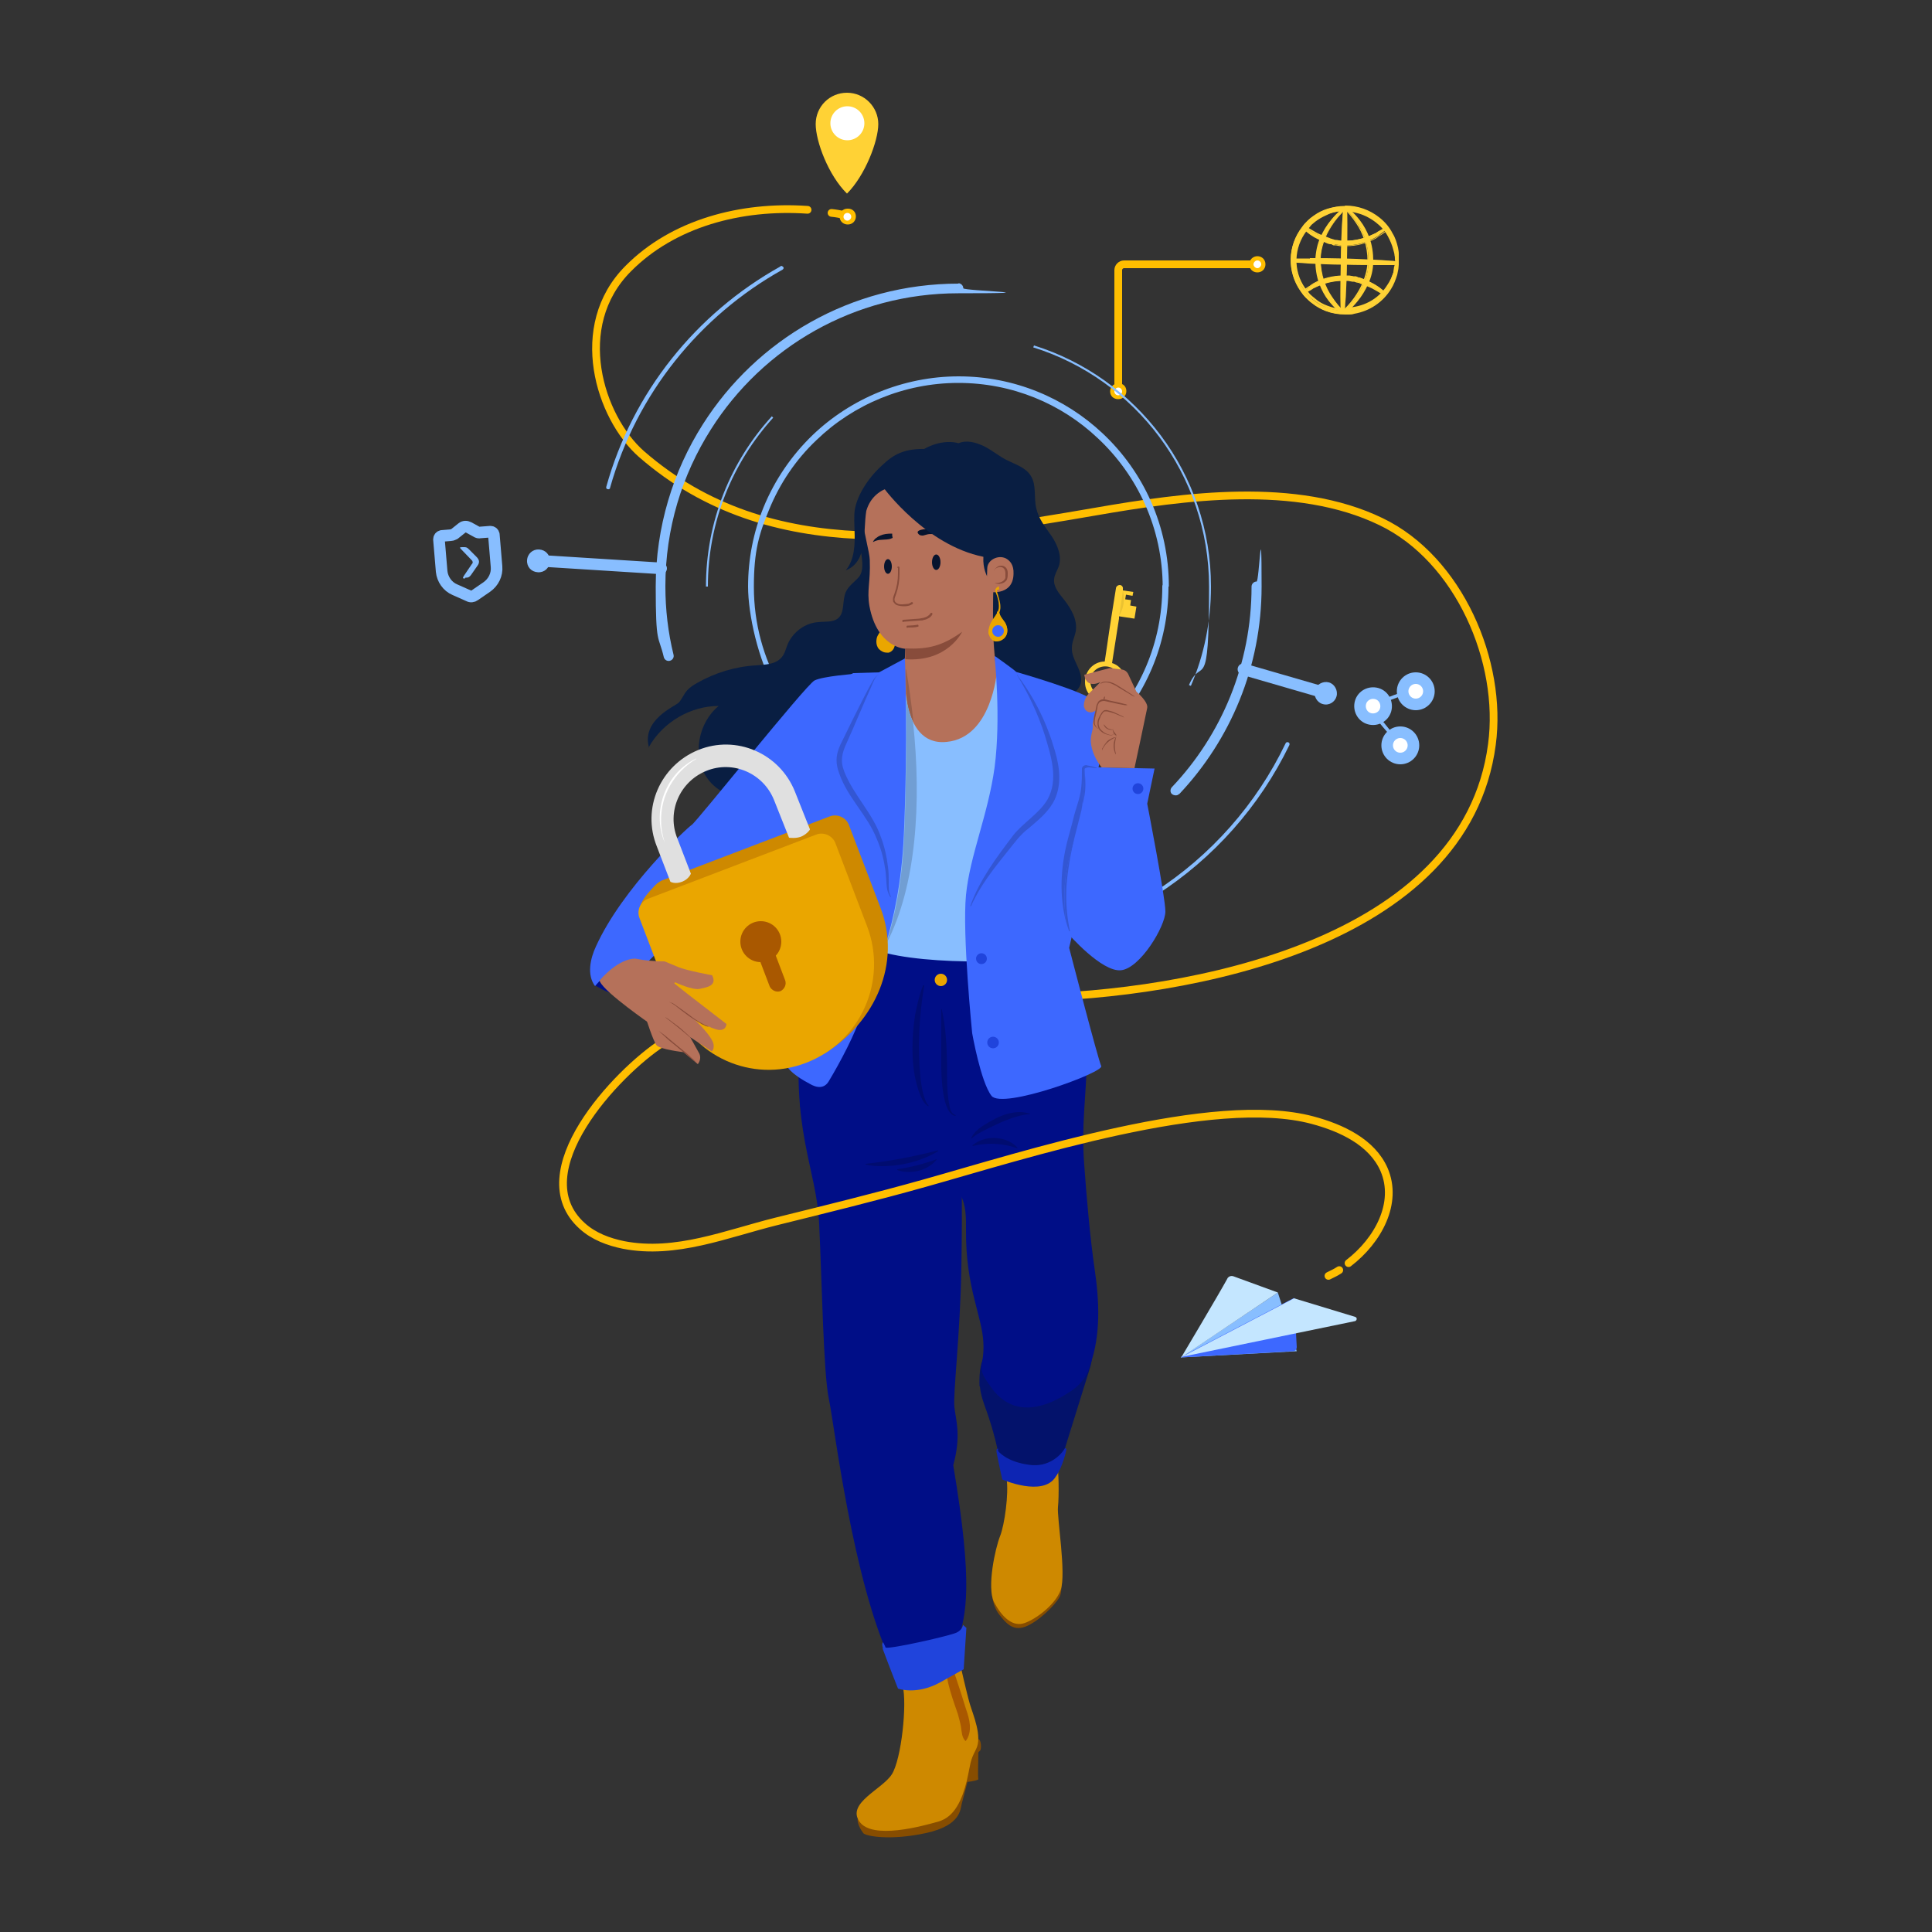 <?xml version="1.0" encoding="UTF-8"?><svg id="Calque_1" data-name="Calque 1" xmlns="http://www.w3.org/2000/svg" version="1.1" viewBox="0 0 500 500"><rect x="0" y="0" width="500" height="500" fill="#333333" stroke="none"/><defs><style>.cls-1 {
        fill: #000c70;
      }

      .cls-1, .cls-2, .cls-3, .cls-4, .cls-5, .cls-6, .cls-7, .cls-8, .cls-9, .cls-10, .cls-11, .cls-12, .cls-13, .cls-14, .cls-15, .cls-16, .cls-17, .cls-18, .cls-19, .cls-20, .cls-21, .cls-22, .cls-23, .cls-24, .cls-25, .cls-26 {
        stroke-width: 0px;
      }

      .cls-27, .cls-28, .cls-29, .cls-30 {
        fill: none;
      }

      .cls-27, .cls-29, .cls-30 {
        stroke: #ffbe00;
        stroke-width: 2px;
      }

      .cls-27, .cls-31 {
        stroke-miterlimit: 10;
      }

      .cls-2 {
        fill: #000e87;
      }

      .cls-3 {
        fill: #eaa600;
      }

      .cls-4 {
        fill: #263238;
      }

      .cls-5 {
        fill: #2044dc;
      }

      .cls-6 {
        fill: #e0e0e0;
      }

      .cls-7 {
        fill: #3356d3;
      }

      .cls-8 {
        fill: #03126b;
      }

      .cls-9 {
        fill: #3d68ff;
      }

      .cls-28, .cls-29, .cls-30 {
        stroke-linecap: round;
        stroke-linejoin: round;
      }

      .cls-28, .cls-31 {
        stroke: #88beff;
        stroke-width: 3px;
      }

      .cls-10 {
        fill: #b5715a;
      }

      .cls-11 {
        fill: #ffbe00;
      }

      .cls-12 {
        fill-rule: evenodd;
      }

      .cls-12, .cls-15 {
        fill: #88beff;
      }

      .cls-13 {
        fill: #ce8900;
      }

      .cls-14 {
        fill: #0d25b3;
      }

      .cls-16 {
        fill: #ebc231;
      }

      .cls-17 {
        fill: #719ed3;
      }

      .cls-18 {
        fill: #874d00;
      }

      .cls-19 {
        fill: #091e42;
      }

      .cls-20 {
        fill: #c4e6ff;
      }

      .cls-31, .cls-23 {
        fill: #fff;
      }

      .cls-21 {
        fill: #ffd235;
      }

      .cls-22 {
        fill: #07142e;
      }

      .cls-30 {
        stroke-dasharray: 0 0 0 0 0 0 0 0 0 0 0 0;
      }

      .cls-24 {
        fill: #884c3b;
      }

      .cls-25 {
        fill: #a95800;
      }

      .cls-26 {
        fill: #965e4b;
      }</style></defs><g id="open_data_protection" data-name="open data protection"><g id="illus_data_protection_V2" data-name="illus data protection V2"><g><g><path class="cls-18" d="M253.2,452.6c0,3.7-.2,7.3,0,7.8s-6.1,1.5-6.9.4,2.2-7.1,2.2-7.1l4.6-1h0Z"/><path class="cls-18" d="M222,470.7c-.3,1,.8,2.9,1.4,3.7s7,2,16.2,0c9.2-2,8.9-6.2,9.3-7.6s2.3-9,2.8-10.5,1.4-2.8,1.9-3.2.3-3-.4-3-31.1,20.6-31.1,20.6h0Z"/><path class="cls-13" d="M233.6,436.3c1.2,4.5-.3,19-2.8,22.9s-11.7,7.4-8.4,12.2c3.3,4.8,16.3,1.2,20.5,0,4.2-1.2,6.1-5.7,7.3-10.5,1.1-4.8.7-4.9,2.4-8.2s-.8-9-1.6-11.7-2.6-10.7-2.6-10.7l-14.8,5.9h0Z"/><path class="cls-25" d="M247.9,443.6c.3,1.1.6,2.2.8,3.3.2,1.3.2,2.8,1.2,3.7.9-1.1,1.2-2.7,1.1-4.1s-.5-2.8-1-4.2c-.9-2.9-1.8-5.8-2.8-8.7-.1-.4-.3-.8-.6-1.1s-.8-.5-1.1-.3c-1.6.8,1.9,9.8,2.4,11.4h0Z"/></g><path class="cls-18" d="M256.7,409.3c-.3,2.4.1,6.2,1.8,8.4,1.7,2.2,3.5,4.5,6.8,3.3s7.8-5.6,8.9-7.7,0-7.1,0-7.1l-7.5-1.8-9.9,4.9h0Z"/><path class="cls-13" d="M260.5,382.7c.6,3.8-.5,11.9-1.7,14.9s-3.5,13.3-1.5,17.1c2,3.8,4.6,6.1,7.3,5.5s8.4-4.6,9.9-8.7c1.5-4.2-1-18.8-.7-21.5.3-2.7.2-10.1-.2-10.5s-13.1,3.3-13.1,3.3h0Z"/><path class="cls-8" d="M253.6,358.8c.2,2.3,1,4.4,1.8,6.6,1.6,4.6,2.9,9.5,3.6,14.3,3,1.8,6.6,2.8,10.1,2.9,1.4,0,2.9-.2,3.9-1.1.8-.7,1.1-1.8,1.4-2.8,2.5-8,5-16,7.5-24.1.7-2.1,1.2-4.6-.2-6.3-.7-.8-1.7-1.2-2.8-1.6-5.8-1.8-11.9-.5-17.5,1.5-1.7.6-5.1,1.1-6.4,2.6-1.5,1.6-1.6,5.9-1.5,8h0Z"/><path class="cls-2" d="M281.3,273.8c-.2,10.3-1.5,17.3-.7,27.7.6,8.3,1.5,18.8,2.7,27,1.2,8.2,1.6,16.8-1.1,24.6-.4,1.3-.9,2.6-1.7,3.7-1.2,1.8-3,3.1-4.9,4.2-4.2,2.6-9.5,4.4-14,2.4-2.1-.9-3.9-2.6-5.2-4.5-4.1-5.6-1.6-4.5-1.9-11.4-.3-6.9-4.6-14.2-4.5-29,0-3.3.1-6.5-1.5-9.4-.5-.8-1-1.6-1.3-2.4-.4-1.2-.4-2.5-.4-3.8.2-6.4.4-12.7.5-19,.1-3.6.2-7.3.6-10.9.4-3.7,1.1-7.5,1-11.2-.2-5.7-2.3-11.4-1.1-16.9-.1.4,14.4.4,15.7.3,3.4-.3,9.2-2.7,11.5.3,5.2,7,6.3,20.2,6.2,28.4h0Z"/><path class="cls-14" d="M257.9,375.8c.7,3.7,1.5,7.1,1.5,7.1,0,0,10.5,4.6,13.8-.7,1.9-2.6,2.8-7.1,2.8-7.1,0,0-.1-.4-.4-.3-1.1,1.9-4.3,5-9.2,4.3-6.1-.8-8.1-3.6-8.1-3.6v-.6c-.1,0-.5,0-.4.7h0Z"/><path class="cls-2" d="M207.4,264.3c-3,28,4,38.2,4.6,52.5.7,14.3,1.1,38.7,2.5,45.2s6.1,47,16.2,68.3c8.2,0,13.9-.3,17.4-6,1.7-6.7,4-13-1.4-45.1,2.1-7.7.7-11.5.3-15s1.5-18.5,1.8-36.2c.3-17.7,0-26.9,0-26.9,0,0,3.4-49.2,1.2-52.7s-1.2-3.9-1.2-3.9c0,0-30.9.4-33.3-.5s-8.2,20.4-8.2,20.4h0Z"/><path class="cls-5" d="M228.4,426.6c1.5,4.1,4,10.4,4,10.4,0,0,4.7,1.8,10.9-1.6l6.1-3.4.7-10.7-.9-.8s0,1.2-1.6,2-17,4.3-18.4,3.9c-.3-.8-.7-1.4-.7-1.4,0,0-.4.4,0,1.5h0Z"/></g><g id="ligne"><g><path class="cls-29" d="M218.3,55.6c-1-.2-2-.4-3.1-.5"/><path class="cls-30" d="M209,54.3c-17.3-1.2-34.8,3.5-46.4,15.2-14.9,14.9-7.4,38.5,3.4,48,33.5,29.2,77.4,21.8,117.5,14.9,23-4,52-8,73.9,2.6,20.2,9.7,31.6,36.3,28.7,57.7-6.8,51.6-78.5,64.8-120.5,65.5-16.1.3-32.1-1.4-48.2-.7-16.1.6-32.5,3.7-46,12.4-11.7,7.6-36.2,33.5-20.7,47.4,3,2.7,6.8,4.1,10.7,4.9,13.5,2.6,26.6-2.9,39.5-6.1,12.9-3.2,25.6-6.3,38.4-9.9,25.7-7.2,74.7-23.2,100.4-16.3,7.5,2,15.4,5.7,18.5,12.8,3.7,8.6-1.5,18.3-9.2,24.2"/><path class="cls-29" d="M346.6,328.7c-.9.6-1.8,1-2.8,1.5"/></g><g><path class="cls-23" d="M219.3,57.6c-.8,0-1.5-.7-1.6-1.5,0-.4.2-.8.5-1.1.3-.3.7-.5,1.1-.5.8,0,1.6.7,1.6,1.5s-.2.8-.5,1.1c-.3.3-.7.5-1.1.5h0Z"/><path class="cls-11" d="M219.3,55.1c.6,0,1,.5,1,1s-.5,1-1,1h0c-.6,0-1-.5-1-1,0-.6.5-1,1-1h0M219.3,54h0c-1.1,0-2.1.9-2,2.1,0,1.1.9,2,2.1,2s2.1-.9,2.1-2.1-.9-2-2-2h-.1Z"/></g></g><g id="ligne-2"><path class="cls-27" d="M289.4,100.3v-30.4c0-.8.7-1.5,1.5-1.5h33.2"/><g><path class="cls-23" d="M325.4,69.9c-.8,0-1.6-.7-1.6-1.6s.7-1.6,1.6-1.6,1.6.7,1.6,1.6-.7,1.6-1.6,1.6Z"/><path class="cls-11" d="M325.4,67.4c.6,0,1,.5,1,1s-.5,1-1,1-1-.5-1-1,.5-1,1-1M325.4,66.3c-1.1,0-2.1.9-2.1,2.1s.9,2.1,2.1,2.1,2.1-.9,2.1-2.1-.9-2.1-2.1-2.1h0Z"/></g><g><path class="cls-23" d="M289.4,102.8c-.8,0-1.6-.7-1.6-1.5s.7-1.6,1.5-1.6,1.6.7,1.6,1.5-.7,1.6-1.5,1.6h0Z"/><path class="cls-11" d="M289.4,100.3c.6,0,1,.5,1,1,0,.6-.5,1-1,1h0c-.6,0-1-.5-1-1s.5-1,1-1h0M289.4,99.2h0c-1.1,0-2.1.9-2.1,2.1s.9,2,2.1,2,2.1-.9,2.1-2.1-.9-2-2-2h0Z"/></g></g><g><line class="cls-28" x1="171.1" y1="147.1" x2="139.3" y2="145.1"/><path class="cls-15" d="M139.5,142.2c-1.6-.1-3,1.1-3.1,2.8s1.1,3,2.8,3.1,3-1.1,3.1-2.8-1.1-3-2.8-3.1Z"/></g><g id="avion_papier" data-name="avion papier"><polygon class="cls-15" points="330.7 334.5 335.6 349.7 305.6 351.3 330.7 334.5"/><path class="cls-9" d="M305.6,351.3l29-1.6c.6,0,1-.5,1-1.1l-.7-12.7-29.3,15.3h0Z"/><path class="cls-20" d="M317.7,330.8c-2.3,4.2-12,20.5-12,20.5l25-16.8-11.5-4.2c-.6-.2-1.2,0-1.6.6h0Z"/><path class="cls-20" d="M305.6,351.3l29.3-15.3,15.8,4.8c.6.2.5.9,0,1.1l-45.1,9.3h0Z"/></g><g><line class="cls-28" x1="321.8" y1="173.2" x2="343.2" y2="179.4"/><path class="cls-15" d="M342.3,182.2c1.6.5,3.2-.5,3.6-2s-.5-3.2-2-3.6-3.2.5-3.6,2,.5,3.2,2,3.6Z"/></g><g id="web"><g><path class="cls-21" d="M348,81.3c-1.7,0-3.4-.3-5-.9-1.2-.5-2.4-1.1-3.5-2-.5-.4-1-.9-1.6-1.4-.5-.5-.9-1.1-1.3-1.7-3.5-5-3.4-11.6.4-16.5.4-.6.9-1.1,1.4-1.6s1-.9,1.6-1.3c1.1-.8,2.3-1.4,3.6-1.8,1.4-.5,2.9-.7,4.4-.7,3.2,0,6.2,1.1,8.7,3.1,1.4,1.1,2.5,2.5,3.3,4.1.6,1.1,1.1,2.4,1.4,3.7.1.5.2.9.2,1.5,0,.4,0,.7,0,1.1v1.8c0,.4,0,.7-.1,1,0,.5-.2.9-.3,1.4-.3,1.3-.8,2.5-1.6,3.6-2.1,3.4-5.5,5.7-9.4,6.4-.8.1-1.5.2-2.3.2h0ZM348.1,54.6c-1.4,0-2.8.2-4.2.7-1.2.4-2.3.9-3.3,1.7-.5.4-1,.8-1.5,1.2-.5.5-.9.9-1.3,1.5-3.4,4.4-3.6,10.5-.4,15.2.4.5.8,1,1.2,1.6.5.5.9.9,1.4,1.2,1,.8,2,1.4,3.2,1.8,1.5.6,3.1.9,4.7.9,4.4,0,8.5-2.2,10.9-5.9.7-1,1.2-2.2,1.6-3.4.2-.4.3-.9.3-1.4,0-.3.1-.7.2-1,0-.3,0-.6.2-.8,0-.3-.1-.6-.1-.8s0-.7-.1-1c0-.5-.2-.9-.3-1.4-.3-1.2-.8-2.4-1.4-3.5-.8-1.5-1.9-2.7-3.2-3.7-1.6-1.2-3.4-2.1-5.4-2.5-.8-.2-1.7-.3-2.6-.3h0Z"/><path class="cls-21" d="M348,53.7c3.1,0,6.1,1,8.5,3,1.4,1.1,2.5,2.4,3.3,4,.6,1.1,1.1,2.4,1.4,3.6.1.5.2.9.2,1.4,0,.4,0,.7,0,1v.9h0c0-.3-.1-.6-.1-.8s0-.7-.1-1c0-.5-.2-.9-.3-1.4-.3-1.2-.8-2.4-1.4-3.5-.8-1.5-2-2.7-3.3-3.7-1.6-1.2-3.4-2.1-5.5-2.6-.9-.2-1.8-.3-2.7-.3-1.4,0-2.9.3-4.2.7-1.2.4-2.3.9-3.3,1.7-.5.4-1,.8-1.5,1.2-.5.5-.9.9-1.3,1.5-3.5,4.5-3.6,10.7-.4,15.4.4.6.8,1.1,1.2,1.6s.9.9,1.5,1.3c1,.8,2.1,1.4,3.2,1.9,1.6.6,3.2.9,4.8.9,4.4,0,8.6-2.2,11.1-6,.7-1.1,1.2-2.2,1.6-3.4.2-.4.3-.9.3-1.4,0-.3.1-.7.2-1,0-.3,0-.6.2-.8h0v.8c0,.4,0,.7-.1,1,0,.5-.2.9-.3,1.4-.3,1.2-.8,2.5-1.5,3.6-2,3.3-5.4,5.6-9.3,6.2-.7.1-1.5.2-2.2.2-1.7,0-3.3-.3-4.9-.9-1.2-.5-2.4-1.1-3.4-1.9-.5-.4-1-.9-1.5-1.4-.5-.5-.9-1-1.3-1.6-3.4-4.9-3.3-11.5.4-16.2.4-.6.9-1.1,1.4-1.6s1-.9,1.6-1.3c1.1-.8,2.2-1.4,3.5-1.8,1.4-.5,2.9-.7,4.3-.7M348,53.3h0c-1.5,0-3,.3-4.4.7-1.3.4-2.5,1-3.6,1.8-.6.4-1.1.8-1.6,1.3-.5.5-1,1-1.4,1.6-3.8,4.9-4,11.6-.4,16.7.4.6.8,1.1,1.4,1.7s1,1,1.6,1.4c1,.8,2.2,1.5,3.5,2,1.6.6,3.3.9,5.1.9s1.6,0,2.3-.2c4-.7,7.4-3,9.5-6.4.7-1.1,1.2-2.4,1.6-3.7.1-.5.2-.9.3-1.5,0-.3.1-.7.1-1.1v-.9c0-.3,0-.6,0-.9v-1.1c0-.5-.1-.9-.2-1.5-.3-1.3-.7-2.6-1.4-3.7-.8-1.6-2-3-3.4-4.1-2.5-2-5.6-3.1-8.8-3.1h0ZM348.1,80c-1.6,0-3.1-.3-4.6-.9-1.1-.4-2.2-1-3.1-1.8-.5-.4-1-.8-1.4-1.2-.4-.5-.8-1-1.2-1.5-3.2-4.5-3-10.5.4-14.9.4-.5.8-1,1.2-1.5.5-.4.9-.8,1.5-1.2,1-.7,2.1-1.2,3.2-1.7,1.3-.5,2.7-.7,4.1-.7s1.7.1,2.6.3c1.9.4,3.7,1.2,5.3,2.4,1.3,1,2.3,2.2,3.2,3.6.6,1.1,1.1,2.2,1.4,3.4.1.4.2.9.3,1.4,0,.4.1.7.1,1s0,.6.1.8c0,.3-.1.6-.1.8s0,.6-.2.9c-.1.5-.2.9-.3,1.3-.4,1.2-.9,2.3-1.6,3.3-2.3,3.7-6.4,5.8-10.7,5.8h0v.2Z"/></g><g><path class="cls-21" d="M348.1,63.5h-1.2l-1.4-.3c-.1,0-.3,0-.4,0l-.8-.2c-.3,0-.5-.2-.8-.2-1.2-.4-2.3-.9-3.4-1.6-1.6-.9-2.7-2-2.7-2.3,0,0,0-.2,0-.2h.1c.1,0,.2,0,.5.3.5.3,1.2.8,2.4,1.4,1,.5,2.1,1,3.3,1.3.2,0,.4.1.7.2h.3c0,.1.5.2.5.2l1.6.2h1.4c2.5,0,4.9-.6,7.2-1.7l.7-.3c.1,0,.2-.1.3-.2.1,0,.2-.1.3-.2l.9-.5c.6-.3.8-.4.9-.4s.2,0,.2.1c.1.2,0,.3-.7.9l-.8.6-.2.2c-.1.1-.2.2-.4.3l-.7.4c-2.3,1.3-4.9,2-7.6,2h-.4.2Z"/><path class="cls-21" d="M337.8,58.9c.1,0,1.1.8,2.9,1.7s2.2,1,3.3,1.4c.3.1.6.2,1,.3h.5c0,.1.5.2.5.2l1.1.2h1.5c2.5,0,5-.6,7.2-1.7l.7-.3c.2-.1.4-.2.6-.3l.9-.5c.5-.2.7-.4.8-.4s0,0,0,0c0,0-.2.3-.7.6l-.8.6c-.2.1-.4.3-.5.4l-.7.4c-2.3,1.3-4.8,2-7.5,2h-1.6l-1.1-.2c-.2,0-.4,0-.6-.1l-.5-.2c-.4-.1-.7-.2-1-.3-1.1-.4-2.3-.9-3.3-1.5-1.8-1.1-2.7-2.1-2.6-2.1h0M337.8,58.5c-.1,0-.2,0-.3.1-.1.1-.2.2-.2.4,0,.4,1.4,1.6,2.8,2.4,1.1.6,2.2,1.1,3.4,1.6.3.1.5.2.8.2h.3c0,.1.5.3.5.3.2,0,.3,0,.4,0h.2l1.1.2h1.6c2.7,0,5.4-.7,7.7-2l.6-.4h0c.1-.1.3-.2.4-.3,0,0,.1-.1.2-.1l.9-.6c.6-.5,1-.8.8-1.1,0-.1-.2-.2-.4-.2s-.3,0-1,.4h0l-.9.5c-.1,0-.2.1-.3.2-.1,0-.2.1-.3.2l-.6.3c-2.2,1.1-4.7,1.7-7.1,1.7h-1.4l-1-.2h-.5c0,0-.5-.2-.5-.2-.1,0-.2,0-.3-.1-.2,0-.4-.1-.6-.2-1.1-.4-2.2-.8-3.2-1.3-1.1-.6-1.9-1.1-2.4-1.4-.4-.3-.5-.3-.6-.3h0Z"/></g><g><path class="cls-21" d="M358.3,76.3c-.1,0-.2,0-.5-.3-.5-.3-1.2-.8-2.4-1.4-1-.5-2.1-1-3.2-1.4-.2,0-.4-.1-.5-.2-.2,0-.3,0-.5-.1h-.5c0-.1-1.6-.3-1.6-.3h-1.4c-2.5,0-4.9.6-7.2,1.7l-.7.3c-.1,0-.2.1-.3.2-.1,0-.2.1-.3.2l-.9.5c-.6.3-.8.4-.9.4s-.2,0-.2-.1v-.2c0-.1,0-.2.8-.7l.8-.6.2-.2c.1-.1.2-.2.4-.3l.7-.4c2.3-1.3,4.9-2,7.6-2h1.6l1.4.3c.1,0,.3,0,.4,0l.5.2h.3c.3.2.5.2.7.3,1.2.4,2.3.9,3.4,1.6,1.6,1,2.7,2,2.7,2.3,0,0,0,.1,0,.2h-.2Z"/><path class="cls-21" d="M347.6,71.7h1.6l1.1.2c.2,0,.4,0,.6.1l.5.2c.4.1.7.2,1,.3,1.1.4,2.3.9,3.3,1.6,1.8,1.1,2.7,2.1,2.6,2.1h0c-.1,0-1.1-.8-2.9-1.7s-2.1-1-3.3-1.4c-.3-.1-.7-.2-1-.3h-.5c0-.1-.5-.2-.5-.2l-1.1-.2h-1.5c-2.5,0-5,.6-7.3,1.7l-.7.3c-.2.1-.4.2-.6.3l-.9.5c-.5.2-.7.4-.8.4s0,0,0,0c0,0,.2-.3.7-.6l.8-.6c.2-.1.4-.3.5-.4l.7-.4c2.3-1.3,4.8-2,7.5-2M347.6,71.3c-2.7,0-5.4.7-7.7,2l-.6.4h0c-.1.1-.3.2-.4.3,0,0-.1.1-.2.1l-.9.6c-.7.5-.8.6-.8.8,0,.1,0,.2,0,.3s.2.2.3.2.3,0,1-.4h0l.9-.5c.1,0,.2-.1.3-.2.1,0,.2-.1.3-.2l.6-.3c2.2-1.1,4.7-1.7,7.1-1.7h1.4l1.1.2h.5c0,0,.5.2.5.2.2,0,.3.1.5.1s.4.1.5.2c1.1.4,2.2.8,3.2,1.3,1.1.6,1.9,1.1,2.4,1.4.4.3.5.3.6.3s.2,0,.3-.1c.1-.1.2-.2.1-.3,0-.4-1.4-1.6-2.8-2.4-1.1-.6-2.2-1.2-3.4-1.6-.3-.1-.5-.2-.7-.2-.1,0-.2,0-.3-.1l-.5-.2h0c-.1,0-.3,0-.4,0h-.2l-1.1-.2h-1.7Z"/></g><g><path class="cls-21" d="M356.9,68.4c-2.4,0-5.6,0-8.9-.1-13.5-.3-13.5-.7-13.5-.9s0-.4,4.5-.4,5.6,0,9.1.1c2.2,0,13.1.4,13.5.7,0,0,0,.1,0,.2,0,.3,0,.4-4.7.4h0Z"/><path class="cls-21" d="M339,67.2c2.4,0,5.6,0,9.1.1,7.4.2,13.3.5,13.3.7s-1.8.2-4.5.2-5.5,0-8.9-.1c-7.3-.2-13.3-.5-13.3-.7s1.7-.2,4.3-.2M339,66.9h-3.1c-1.1,0-1.5,0-1.6.5,0,.5.4.5,1.4.6.7,0,1.6.1,2.9.2,2.4.1,5.8.3,9.4.3,3.2.1,6.4.1,8.9.1h3.3c1.1,0,1.6,0,1.6-.5s-.4-.5-1.4-.6c-.7,0-1.6-.1-2.9-.2-2.5-.1-5.8-.3-9.4-.4-3.4-.1-6.7-.1-9.1-.1h0Z"/></g><g><path class="cls-21" d="M347.4,81c0,0-.1,0-.2,0-.4-.4-.2-11.3-.1-13.5.1-3.5.2-6.9.3-9.4.2-4.1.3-4.1.6-4.1s.6.1.3,13.5c-.1,3.5-.2,6.9-.3,9.4-.2,4.1-.3,4.1-.6,4.1h0Z"/><path class="cls-21" d="M348.1,54.1h0c.2,0,.2,6,0,13.3-.2,7.4-.5,13.3-.7,13.3h0c-.2,0-.2-6,0-13.4.2-7.3.5-13.3.7-13.3M348.1,53.7h0c-.4,0-.5.4-.6,1.4,0,.7-.1,1.7-.2,2.9-.1,2.5-.3,5.9-.3,9.4-.1,3.5-.1,6.8-.1,9.3,0,4.1.1,4.2.3,4.3,0,0,.2.1.3.1.4,0,.5-.4.6-1.4,0-.7.1-1.7.2-2.9.1-2.5.3-5.9.3-9.4.1-3.6.1-6.9.1-9.4,0-4.2-.1-4.3-.5-4.3,0,0,0,0,0,0Z"/></g><g><path class="cls-21" d="M347.4,80.9c-.3,0-1.8-1.1-3.4-3.3-1-1.4-1.8-2.8-2.4-4.4-.7-1.9-1.1-4-1-6s.5-4.1,1.4-6c.7-1.5,1.6-3,2.6-4.3,1.7-2,3.2-3.1,3.5-3.1s.1,0,.2,0c.1.2,0,.3-.4.6-.5.5-1.5,1.5-2.6,3-.9,1.2-1.8,2.7-2.4,4.1-.8,1.8-1.1,3.6-1.2,5.6,0,1.9.3,3.9.9,5.7.5,1.5,1.2,2.9,2.1,4.2,1,1.5,1.9,2.4,2.4,3,.4.5.5.6.4.7,0,0-.1,0-.2,0h0Z"/><path class="cls-21" d="M348.1,54h0c0,0-1.3,1.2-2.9,3.4-.9,1.3-1.8,2.7-2.4,4.2-.8,1.8-1.2,3.7-1.2,5.7,0,2,.3,3.9.9,5.7.5,1.5,1.3,2.9,2.2,4.3,1.6,2.3,2.9,3.4,2.8,3.5h0c-.2,0-1.6-1-3.2-3.2-1-1.4-1.8-2.8-2.4-4.3-.7-1.9-1.1-4-1-6s.5-4.1,1.4-5.9c.7-1.5,1.6-2.9,2.6-4.2,1.7-2.1,3.2-3.1,3.3-3.1M348.1,53.7h0c-.4,0-2,1.2-3.6,3.2-1.1,1.3-2,2.8-2.7,4.3-.9,1.9-1.3,4-1.4,6.1,0,2.1.3,4.2,1,6.1.6,1.6,1.4,3.1,2.4,4.4,1.6,2,3.1,3.3,3.5,3.3s.3,0,.3-.2h0c.3-.3,0-.5-.4-1-.5-.5-1.4-1.5-2.4-3-.9-1.3-1.6-2.7-2.1-4.2-.6-1.8-.9-3.7-.9-5.6s.5-3.7,1.2-5.5c.6-1.5,1.4-2.8,2.3-4.1,1.1-1.5,2-2.4,2.6-3,.4-.4.6-.6.4-.9,0-.1-.2-.2-.3-.2h.1Z"/></g><g><path class="cls-21" d="M347.8,81c0,0-.2,0-.2-.1-.1-.2,0-.2.4-.6.5-.5,1.5-1.5,2.6-3,.9-1.2,1.8-2.7,2.4-4.1.8-1.8,1.1-3.6,1.2-5.6,0-1.9-.3-3.9-.9-5.7-.5-1.5-1.2-2.9-2.1-4.2-1-1.6-2-2.6-2.5-3.1-.3-.4-.4-.4-.4-.5h0c0-.1.1-.1.1-.1.3,0,1.8,1.1,3.4,3.3,1,1.4,1.8,2.8,2.4,4.4.7,1.9,1.1,4,1,6s-.5,4.1-1.4,6c-.7,1.5-1.6,3-2.6,4.3-1.7,2-3.2,3.1-3.5,3.1h.1Z"/><path class="cls-21" d="M348.4,54.1c.2,0,1.6,1,3.2,3.2,1,1.4,1.8,2.8,2.4,4.3.7,1.9,1.1,4,1,6,0,2-.5,4.1-1.4,5.9-.7,1.5-1.6,2.9-2.6,4.2-1.7,2.1-3.2,3.1-3.3,3.1h0c0,0,1.2-1.2,2.9-3.4,1-1.3,1.8-2.7,2.4-4.2.8-1.8,1.2-3.7,1.2-5.7,0-1.9-.3-3.9-.9-5.7-.5-1.5-1.3-2.9-2.2-4.3-1.6-2.3-2.9-3.4-2.8-3.5h0M348.4,53.7c-.1,0-.2,0-.3.1h0c0,0,0,.1,0,.2,0,.2,0,.3.4.7.5.5,1.4,1.5,2.4,3,.9,1.3,1.6,2.7,2.1,4.2.6,1.8.9,3.7.9,5.6s-.5,3.7-1.2,5.5c-.6,1.5-1.4,2.8-2.3,4.1-1.1,1.5-2,2.4-2.6,3-.4.4-.6.6-.4.9,0,.1.2.2.3.2.4,0,2-1.2,3.6-3.2,1.1-1.3,2-2.8,2.7-4.3.9-1.9,1.4-4,1.4-6.1,0-2.1-.3-4.2-1-6.1-.6-1.6-1.4-3.1-2.4-4.4-1.5-2-3.1-3.3-3.5-3.3h0v.2Z"/></g></g><g id="partage"><path class="cls-15" d="M361.6,191.9c-.2.2-2-1.7-4-4.1s-3.5-4.6-3.3-4.7,2,1.7,4,4.1c2,2.4,3.5,4.6,3.3,4.7Z"/><path class="cls-15" d="M365.8,178.4c.1.3-2,1.3-4.7,2.3-2.7,1-4.9,1.8-5.1,1.5s2-1.3,4.7-2.3,4.9-1.7,5.1-1.5Z"/><path class="cls-31" d="M358.6,183.7c-.5,1.8-2.4,2.8-4.2,2.3s-2.8-2.4-2.3-4.2,2.4-2.8,4.2-2.3,2.8,2.4,2.3,4.2h0Z"/><circle class="cls-31" cx="366.4" cy="178.9" r="3.4"/><circle class="cls-31" cx="362.4" cy="192.9" r="3.4"/></g><path id="bouclier" class="cls-28" d="M126,151.9l-3.2,2.2c-.4.3-1,.4-1.5.1l-3.6-1.6c-1.9-.8-3.2-2.7-3.4-4.7l-.7-8.3c0-.5.3-.8.7-.9l2.4-.2c.3,0,.6-.2.9-.3l2-1.6c.5-.4,1.1-.4,1.7-.1l2,1.1c.3.2.6.3,1,.2l2.6-.2c.5,0,.8.3.9.7l.7,8.3c.2,2.1-.8,4.1-2.5,5.3h0Z"/><path id="chevron" class="cls-12" d="M120.4,149.7c-.7,0-.7,0-.4-.6l2.1-3.1c.2-.2.3-.4.2-.6,0-.2-.1-.3-.3-.5l-2.6-2.7c-.5-.5-.5-.6.3-.6h.2c.7,0,.9,0,1.4.5l2,2c.8.8.9,1.5.2,2.4l-1.6,2.3c-.4.5-.6.7-1.3.7h-.2,0Z"/><g id="lieu"><g id="lieu-2"><path class="cls-21" d="M227.3,32.1c0-4.4-3.6-8.1-8.1-8.1s-8.1,3.6-8.1,8.1,3.3,13.3,8.1,18c4.7-4.7,8.1-13.6,8.1-18Z"/><circle class="cls-23" cx="219.3" cy="31.9" r="4.4"/></g></g><g><path class="cls-15" d="M305.2,205.5c13.2-14,21.3-32.9,21.3-53.7s-.6-1.3-1.3-1.3-1.3.6-1.3,1.3c0,20.1-7.8,38.4-20.6,51.9-.5.5-.5,1.4,0,1.8s1.4.5,1.8,0h0Z"/><path class="cls-15" d="M248.1,73.4c-27.9,0-52.3,14.5-66.2,36.4-7.7,12.1-12.2,26.6-12.2,42s.7,12.4,2.1,18.3c.2.7.9,1.1,1.6.9.7-.2,1.1-.9.9-1.6-1.4-5.7-2.1-11.6-2.1-17.7,0-14.9,4.3-28.8,11.8-40.6,13.4-21.2,37.1-35.2,64-35.2s1.3-.6,1.3-1.3-.6-1.3-1.3-1.3h0Z"/><path class="cls-15" d="M308.2,177.5c3.4-7.9,5.2-16.6,5.2-25.7,0-29.3-19.3-54.1-45.8-62.4l-.2.5c26.3,8.2,45.5,32.9,45.5,61.9s-1.9,17.7-5.2,25.5l.5.2h0Z"/><path class="cls-15" d="M199.7,107.8c-10.6,11.6-17,27.1-17,44h.5c0-16.8,6.4-32.1,16.9-43.7l-.4-.4h0Z"/><path class="cls-15" d="M301.7,151.8h.8c0-15.7-6.6-29.8-17.2-39.7-9.7-9.1-22.8-14.7-37.2-14.7s-28,5.8-37.8,15.2c-5.4,5.2-9.8,11.6-12.7,18.7-2.6,6.4-4,13.3-4,20.5s2.6,19,7.1,26.9c9.4,16.5,27,27.5,47.3,27.5,30,0,54.4-24.4,54.4-54.4h-.8v.8c.2,0,.4-.1.6-.2.2-.2.2-.4.2-.6h-.8v-.8c-.2,0-.4.1-.6.2-.2.2-.2.4-.2.6,0,14.6-5.9,27.8-15.5,37.4-9.6,9.6-22.8,15.5-37.4,15.5s-36.9-10.8-45.9-26.7c-4.4-7.7-6.9-16.6-6.9-26.1s1.4-13.8,3.9-19.9c2.8-6.9,7-13.1,12.3-18.1,9.5-9.2,22.7-14.8,36.7-14.8s26.7,5.4,36.1,14.3c10.3,9.6,16.8,23.4,16.8,38.6h.8v-.8.8"/><path class="cls-15" d="M248.1,246.6c37.7,0,70.2-22,85.6-53.8.1-.3,0-.6-.3-.7-.3-.1-.6,0-.7.3-15.1,31.5-47.3,53.3-84.6,53.3s-.5.2-.5.5.2.5.5.5"/><path class="cls-15" d="M201.9,69c-21.7,12.1-38.2,32.5-45,57-.1.3.1.6.4.6.3.1.6-.1.6-.4,6.8-24.2,23.1-44.4,44.6-56.4.3-.2.4-.5.2-.7s-.5-.4-.7-.2h0Z"/><path class="cls-19" d="M168,193.2c3.6-6.3,10.7-10.5,18-10.5-5.3,4.3-6.9,12.8-3.1,18.5,3.8,5.7,12.7,7.3,18,3,1.8-1.5,3.1-3.4,5-4.8,1.7-1.2,3.6-1.9,5.6-2.5,7.6-2.3,15.5-3.5,23.4-3.6,1.1,0,2.2,0,3.2-.5,1-.5,1.8-1.5,2.3-2.5,2.6-5.2.3-11.4-2.1-16.7s-4.7-10.6-7-15.9c-1.7-3.9-.5-33.4-7.8-22.1-.4.6-.5,5.2-.9,6,.4,2.3,1.2,5.9-.3,7.7-1.1,1.3-2.7,2.3-3.4,3.9-1,2.2-.2,5.3-2,6.8-1.3,1.1-3.3.8-5.1,1-3.4.2-6.5,2.5-7.9,5.6-.5,1.2-.8,2.6-1.6,3.5-1.6,1.9-4.3,1.9-6.7,2.1-5.3.3-10.5,1.9-15.1,4.5-.9.5-1.9,1.1-2.7,2-.8.9-1.3,2.2-2.1,3.1-.8.9-9.9,4.5-7.7,11.8h0"/><path class="cls-2" d="M154,255s3.5,2.2,5.1,2.2,8-8,8-8l-3.3-2.5-8.1,1.4-1.6,6.8"/><path class="cls-3" d="M229.2,155.4h0s.1,0,.2.1c0,0,.1.2.1.2h0c0,.3,0,.5-.2.8h0c-.4,1-.7,2.1-.7,3.3v.4c0,.7.3,1.2.6,1.8.3.5.6,1,.9,1.6.4.6.7,1.2.9,1.9.1.4.2.7.2,1s0,.5-.1.7h0c-.2.6-.6,1-1.1,1.2h-.4c-.6,0-1.2-.3-1.7-.7h0c-.4-.5-.6-1-.6-1.6s.2-1,.4-1.5.6-.9,1-1.5.7-1.1.8-1.7c0-.2-.1-.3-.3-.3s-.3.1-.3.3c0,.5-.3,1-.7,1.5s-.7,1-1,1.5c-.3.5-.4,1.1-.4,1.7s.2,1.4.7,1.9h0c.5.5,1.2.9,2,.9s.4,0,.5,0h0c.7-.2,1.3-.8,1.5-1.6h0c.1-.3.2-.6.2-.9,0-.4,0-.8-.2-1.2-.2-.7-.6-1.4-1-2.1-.3-.5-.7-1-.9-1.5s-.5-1-.5-1.6v-.4c0-1,.3-2.1.7-3.1h0c.1-.3.2-.5.2-.8v-.2c0-.2-.1-.4-.3-.5s-.3-.3-.6-.3h-.1c-.2,0-.2.2-.2.3s.2.2.3.2h0Z"/><path class="cls-3" d="M230.4,163.3c.4.6.7,1.3,1,2,.2.6.3,1.4,0,2-.2.6-.7,1.2-1.4,1.4-.8.2-1.8-.2-2.3-.8-.9-.9-.8-2.3-.3-3.4.5-1,1.6-1.9,1.7-3.1l1.1,1.9h0Z"/><path class="cls-10" d="M258.5,129.7c0-2-1.6-3.6-3.5-3.9l-18.2-8.3c-6.6-.6-13.1,11.2-13.4,17.8,0,1.8,1.7,7.8,1.7,9.7.2,5.8-.8,7.7-.1,11.8,2,10.9,9.3,11.1,9.3,11.1l-.5,9.8s-3.1,7.3-1.4,12,8.4,6.5,9.1,6.6c7.3.9,22.8-15.2,17.7-20-4.4-4.3-.9-46.6-.9-46.6"/><path class="cls-24" d="M234.4,167.8c5.8.3,9.6-.7,14.6-4.3,0,0-3.7,7.9-14.7,7.1v-2.8h.1Z"/><ellipse class="cls-22" cx="229.8" cy="146.6" rx="1" ry="1.9"/><ellipse class="cls-22" cx="242.3" cy="145.5" rx="1.1" ry="2"/><path class="cls-24" d="M232.4,147c0,.5,0,.9,0,1.4,0,1.8-.3,3.5-.9,5.2-.2.5-.4,1-.4,1.5s0,.6.2.8c.3.4.6.7,1.1.8.4.1.9.2,1.3.2h0c.4,0,.9,0,1.3-.1.5-.1.9-.3,1.2-.5.1-.1.1-.3,0-.4s-.3-.1-.4,0c-.3.2-.6.4-1,.4-.4,0-.8.1-1.2.1h0c-.4,0-.8,0-1.1-.1s-.6-.3-.8-.5c-.1-.2-.2-.4-.2-.6,0-.4.2-.9.4-1.4.6-1.7.9-3.5.9-5.4s0-1,0-1.5c0-.2-.2-.3-.3-.3-.2,0-.3.2-.3.3h.1Z"/><path class="cls-22" d="M227.8,138.6c.9-.4,1.9-.5,2.9-.5h.2c0,0,0,.1,0,.2,0,.3,0,.5.1.7v.2c0,0-.1.1-.2.1-.8.4-1.7.3-2.6.4-.8,0-1.6.2-2.3.6.3-.8,1.2-1.4,1.9-1.7h0Z"/><path class="cls-22" d="M241.7,137c.6,0,1.3.1,1.9.3.8.3,1.5.8,2.1,1.4-1.9.2-3.9-.8-5.7-.4-.4.1-.7.2-1.1.3-.4,0-.8,0-1.1-.3-1.6-1.5,3.3-1.5,3.9-1.4h0Z"/><path class="cls-24" d="M233.9,160.9c1.4-.1,2.7-.2,4.1-.3h0c.4,0,.8,0,1.2-.2h0c.3,0,.7-.2,1.1-.4s.8-.6,1-1c0-.1,0-.3-.1-.4-.1,0-.3,0-.4.1-.2.4-.5.6-.8.8-.3.2-.7.3-1,.4h0c-.4.1-.7.1-1.1.2h0c-1.4.1-2.7.2-4.1.3-.2,0-.3.2-.3.3,0,.2.2.3.3.3h0Z"/><path class="cls-24" d="M234.9,162.4h.3c.8,0,1.6,0,2.3-.2.2,0,.3-.2.2-.3,0-.2-.2-.3-.3-.2-.7.1-1.5.2-2.2.2h-.3c-.2,0-.3.1-.3.3s.1.3.3.3h0Z"/><path class="cls-19" d="M275.5,180.1l-17.4-6.3c-1.8-10.3-.8-24-.8-24l-1.8-.6s-1.2-2-1-5.1c-14.9-3-25.7-17.7-25.7-17.7,0,0,6-6.5,8.1-8.5,2.8-2.7,7.5-4.2,11.2-3.2,2.1-.9,4.5-.2,6.6.8,2,1,3.9,2.6,5.9,3.6,2.2,1.1,4.9,1.9,6.2,4.1,1.5,2.4.7,5.6,1.4,8.4.6,2.7,2.4,4.9,4,7.2,1.5,2.3,2.7,5.2,1.8,7.8-.4,1.1-1.1,2.1-1.2,3.3-.2,1.9,1.2,3.6,2.5,5.2,1.9,2.4,3.6,5.3,3.1,8.3-.3,1.5-1,2.8-1,4.3-.1,3,2.6,5.5,2.4,8.5-.1,2-2.1,3.9-4.1,3.9h0"/><path class="cls-19" d="M234.9,125.6s-8.5-.9-10.7,6.6c-.9,5.4.5,13.1-5.3,15.4,3.3-4.1,2-10.1,2.2-14.5s3.6-9.4,7-12.5c3.2-3.1,6-4.6,11.9-4.4,0,0-.8,1.7-2.3,4-.7,1.1-1.9,1.2-2.8,5.5h0Z"/><path class="cls-10" d="M255.5,147.1c0-2.1,2.7-3.6,4.8-2.6,1.1.6,2.1,1.7,2,4-.1,6.1-7,4.7-7,4.5s.1-3.4.2-5.9h0Z"/><path class="cls-4" d="M156.6,246.3c.1-.1.3-.2.4-.3.4-.2.8-.4,1.2-.5,1.4-.5,2.9-.5,4.3-.3,1.5.3,2.8,1,3.9,1.9.3.3.6.6.9.9.2.3.3.4.3.4s-.5-.5-1.3-1.2c-2.2-1.8-5.3-2.4-8.1-1.7-1,.3-1.7.6-1.7.6h0Z"/><path class="cls-4" d="M164.1,242.4c.4.2.7.4.9.7,1.4,1.3,2.4,3,2.9,4.8.1.4.2.8.2,1.1-.4-1.2-.8-2.5-1.5-3.6-.7-1.1-1.6-2.1-2.5-3.1Z"/><path class="cls-2" d="M207.1,285.7c0-19.5,9.8-36.6,21.5-41.8l42.1.7s9.7,18.2,9.7,42.4c0,0-73.4,9.4-73.4-1.2h0"/><path class="cls-15" d="M234.2,172.7s-1.6,20.6,10.8,19.3c11.7-1.1,13-18.2,13-18.2l12.8,4.1,2,24.7c-7.3,14.2-4.2,28.3-4.8,44.2-.1,2.7-33.7,3.2-43.1-1.7,0,0-4.6-31.5-4.2-32.7s6.9-36.8,6.9-36.8l6.6-3"/><path class="cls-9" d="M221.1,174.4s-8.1.6-10.3,1.7-30.7,36.8-31.8,37.4c-.9.5-17.9,16.2-24.8,31.5-1.4,3-2.4,7.3-.2,10.2,0,0,8.2-10.3,13.1-5.7l21.9-22.2,22.9-13.4,9.2-39.3h0Z"/><path class="cls-26" d="M234.4,173.2c0,1.7.1,4.2.2,7.2.3,2.2.8,4.5,1.8,6.5-.5-4.6-1.1-9.2-1.9-13.6"/><path class="cls-17" d="M234.5,180.4c.1,8.6.1,22-.5,36.1-.5,11.6-2.4,20.6-4.6,27.7,7.8-15,9.1-36.6,6.9-57.3-.9-2-1.5-4.3-1.8-6.5"/><path class="cls-9" d="M208.6,180.9l.7,30.2s2.9,33.5,3.4,33.5,2.2,11.8,0,17-7.9,9.6-9.3,12.3c-1.4,2.8,6,6.5,6,6.5,2.1,1.3,4,1.3,5.1-.6,2.7-4.5,7-12.4,8.7-18.1,2.6-8.5,9.6-21.4,10.7-45.4s.3-45.9.3-45.9l-6.7,3.6-6.7.2-12.3,6.6h0"/><path class="cls-9" d="M257.5,169.8s5.1,3.6,5.5,4.1c0,0,19,5.4,20.2,7.7,4.6,9.3.9,12.7,0,25.5-1.1,16-6.5,38.2-6.5,38.2,0,0,7.5,29,8.3,30.6s-25.6,11.3-28.4,7.7c-2.8-3.6-5-16.2-5-16.2,0,0-2.6-25.6-1.6-35.8,1-10.2,5.7-20.7,7.4-33,1.7-13,0-28.6,0-28.6"/><path class="cls-9" d="M276.5,241.7s8.6,9.9,13.6,9.4c5-.5,11.5-11.4,11.5-15.2s-4.7-27.9-4.7-27.9l1.9-9.1-18.2-.4s-.1,3.6-.6,8.6c-.5,5.7-2.5,9.3-4.1,17.6-1.6,8.3.4,16.8.4,16.8"/><circle class="cls-5" cx="294.5" cy="204.1" r="1.4"/><circle class="cls-5" cx="254" cy="248.1" r="1.4"/><circle class="cls-5" cx="257" cy="269.8" r="1.5"/><path class="cls-21" d="M289.6,159.5l4,.6.5-3.1-1.6-.3.2-1.4-1.5-.2.2-1.2,1.7.3.2-1-2.7-.4v-.4c0,0,0,.4,0,.4v-.4c.1-.5-.3-1-.8-1-.5,0-1,.4-1,.9-.8,4.9-1.6,9.9-2.3,14.9l-.6,4c-2.9,0-5.2,2.5-5.1,5.4,0,2.9,2.5,5.2,5.4,5.1,2.9,0,5.2-2.5,5.1-5.4,0-2.1-1.5-4.1-3.5-4.7.6-3.8,1.2-7.7,1.8-11.5v-.4M289.8,176.9c-.3,2.1-2.3,3.5-4.4,3.2s-3.5-2.3-3.2-4.4c.3-2.1,2.3-3.5,4.4-3.2,2.1.3,3.5,2.3,3.2,4.4h0"/><path class="cls-10" d="M280.7,174.6l6.5-1.7,3.3.4c.6.1,1.1.5,1.4,1l2.2,4.7s3.1,2.6,2.8,4.2-3.3,15.6-3.3,15.6l-8.5-.2c-1.5-1.9-2.6-4.2-2.8-6.6-.1-2,.7-3.2.5-4.2-.1-.7.3-2,.5-3l.3-.9-.6.3c-.9.4-1.9,0-2.3-.8,0-.2-.1-.3-.2-.5v-.2c0-1.1.4-2.2,1.1-3l3.2-3.2s-3.6,2-4.2-1.9h0Z"/><path class="cls-24" d="M291.7,182.5c-.2,0-.4,0-.6,0l-1.6-.3-2.3-.5c-.5-.1-.9-.2-1.4-.3-.5,0-.9.1-1.3.4-.3.4-.5.8-.5,1.4-.1.5-.2.9-.3,1.4-.2.8-.4,1.6-.4,2.3,0,.5.2,1,.6,1.4.2.1.3.2.5.2h-.2c-.2,0-.3,0-.4-.2-.5-.3-.8-.9-.8-1.5,0-.8.2-1.6.4-2.4.1-.5.2-.9.3-1.4,0-.5.3-1,.6-1.5.4-.4.9-.6,1.5-.5.5,0,.9.2,1.4.3l2.3.5,1.6.4c.2,0,.4.1.6.2h0Z"/><path class="cls-24" d="M288.4,189.6s0,.3-.3.5c-.2.2-.5.2-.7.2s-.6-.1-.9-.2c-.8-.2-1.6-.7-2.1-1.4-.5-.9-.5-2.1,0-3,.2-.5.5-.9.8-1.4.2-.2.4-.4.6-.5.3,0,.5-.1.8,0,.8.2,1.6.4,2.3.8.5.2,1,.5,1.5.7.2.1.4.2.5.4,0,0-.8-.4-2.1-.9-.7-.3-1.5-.5-2.3-.7h-.6c-.2.1-.4.2-.5.4-.3.4-.6.8-.7,1.3-.5.9-.5,1.9,0,2.8.5.6,1.1,1.1,1.9,1.4.3.1.6.2.9.2s.5,0,.6-.2c.2-.1.3-.3.4-.4h0Z"/><path class="cls-24" d="M288.2,188.7s-.2.1-.5.2c-.8,0-1.5-.3-1.9-1-.2-.3-.2-.4-.1-.4s.4.6,1,1c.5.2.9.3,1.4.3h0Z"/><path class="cls-24" d="M288.9,190.4c0,0-.5-.2-.7-.7s-.3-.9-.3-1,.2.4.5.8.6.7.5.8h0Z"/><path class="cls-24" d="M288.7,195.2c-.7-1.5-.7-3.2.2-4.7-.2.8-.3,1.6-.4,2.3,0,.8.1,1.6.3,2.3h0Z"/><path class="cls-24" d="M288.6,190.9c-1.5.6-2.8,1.8-3.4,3.3,0-.3,0-.5.2-.7.3-.6.6-1,1-1.5s.9-.7,1.5-1c.2-.1.5-.2.7-.2h0Z"/><path class="cls-24" d="M285.9,180.2c0,0,.1.3,0,.6s-.3.5-.3.5c0,0,0-.3,0-.5s.2-.5.2-.5h0Z"/><path class="cls-24" d="M293.6,180.3c-.5-.2-.9-.4-1.3-.7-.8-.5-1.8-1.1-3-1.8-.5-.4-1.1-.6-1.7-.9-.5-.2-1-.3-1.5-.3s-.9.2-1.4.4c0,0,.1-.1.3-.3.3-.2.7-.3,1-.3.5,0,1.1,0,1.6.2.6.2,1.2.5,1.8.9,1.1.7,2.2,1.4,3,1.9.4.3.8.5,1.2.8h0Z"/><path class="cls-16" d="M290.6,152.9c-.3,2-.6,4.6-1,6.5,1.2-1.9,1.6-4.3,1-6.5h0"/><path class="cls-13" d="M213.3,272.7l-1.1-.5c-13.9,5.3-29.7-3.4-34.9-17.3l-11.8-19.9c.7-2.5,2.8-4.5,3.7-5.5.5-.6,1.2-1.2,2-1.6l43.5-16.6c2-.8,4.3.3,5,2.2l8.2,21.5c5.4,14.2-1.3,29.4-14.4,37.6h-.1Z"/><path class="cls-6" d="M209.6,214.7s-.6,1-2,1.7-3.4.4-3.4.4l-3.9-9.8c-2.8-6.9-10.6-10.3-17.5-7.5-6.9,2.8-10.3,10.6-7.5,17.5l3.5,9.1s-.5,1.4-2.3,2.1-3,0-3,0l-3.5-9.1c-4-9.9.9-21,10.7-25,9.8-4,21,.8,25,10.7l3.9,9.8Z"/><path class="cls-23" d="M180.2,196.4c-5.7,3.4-9.3,9.5-9.1,16.2,0,1.3.2,2.6.5,3.9.1.5.3,1,.4,1.5h0c-3.4-8.1.3-18,8.2-21.7h0Z"/><path class="cls-3" d="M167.7,232.6l43.5-16.6c2-.8,4.3.3,5,2.2l8.2,21.5c5.4,14.2-1.7,30-15.9,35.4-13.9,5.3-29.4-1.7-34.6-15.5l-8.4-22c-.8-2,.3-4.3,2.2-5h0Z"/><circle class="cls-25" cx="196.9" cy="243.7" r="5.3"/><path class="cls-25" d="M196.9,243.3h0c1.1-.4,2.3.2,2.8,1.2l3.5,9.2c.4,1.1-.2,2.3-1.2,2.8-1.1.4-2.3-.2-2.8-1.2l-3.5-9.2c-.4-1.1.2-2.3,1.2-2.8Z"/><path class="cls-10" d="M167.2,263.6s1.8,5.7,2.7,6.9c.9,1.1,7,1.8,7,1.8l-9.7-8.6h0Z"/><path class="cls-10" d="M174.5,254.5l3.4,2.7,10.1,7.8s0,1.9-2.3,1.5c-1.8-.4-5.9-2.6-5.9-2.6,0,0,4.8,4.5,4.9,6.6v.4c0,.5-.2.9-.5,1.2l-5.6-3.7s1.2,2.1,2.4,4.3c.4.9.2,1.9-.4,2.7l-12.5-10.5v-7.8c-.1,0,6.4-2.6,6.4-2.6"/><path class="cls-24" d="M173.2,259.4c.2,0,.3,0,.5.1.2,0,.3.1.5.2s.4.2.6.4c.9.6,2.1,1.5,3.5,2.5,1.1.9,2.3,1.7,3.5,2.3.9.5,1.6.7,1.6.8-.2,0-.3,0-.5-.1-.2,0-.4-.1-.5-.2-.2-.1-.5-.2-.7-.3-1.2-.7-2.5-1.5-3.6-2.3-1.4-1-2.5-1.9-3.4-2.6l-.6-.4-.5-.3c-.2,0-.3-.1-.4-.2h0Z"/><path class="cls-24" d="M172.1,263.2c.4.2.7.4,1.1.7.6.5,1.5,1.1,2.4,1.8s1.7,1.5,2.3,2c.3.3.6.6.9.9-.4-.2-.7-.5-1-.8l-2.3-1.9-2.4-1.9c-.4-.3-.7-.5-1-.8h0Z"/><path class="cls-10" d="M155.2,253.6c-.1.1,0,.3.1.5,1.4,2.9,13,10.9,13,10.9l6.4-10.8s4.6,2.2,6.5,1.7c1.6-.4,4.5-.7,3.1-3.5,0,0-6.5-1.2-8.7-2.1-2.2-.9-3.6-1.5-3.6-1.5-2.5,0-5.1-.2-7.5-.7,0,0-3.9-.5-9.3,5.6h0Z"/><path class="cls-24" d="M180.3,275c-.5-.4-1-.7-1.5-1.1-.9-.8-2.2-1.8-3.5-2.9-1.4-1.1-2.6-2.1-3.4-2.9-.4-.4-.8-.7-1-.9-.1-.1-.3-.3-.4-.4.5.4,1,.7,1.5,1.1l3.5,2.9c1.4,1.1,2.6,2.1,3.4,2.9.4.4.8.7,1,.9s.4.4.4.4Z"/><path class="cls-24" d="M257.3,147.6c1-1.9,3.6-1.5,3.5.8,0,.6,0,1.4-.4,1.9-.7.8-2,1-3,.6,1,.1,2.5-.3,2.8-1.4,0-.3,0-.8,0-1.1,0-2-1.9-2.1-3-.8h0Z"/><path class="cls-7" d="M227.4,174.5c-.6.4-1,.9-1.4,1.5-1,1.7-1.9,3.4-2.8,5.2-1.8,3.5-3.5,7-5.2,10.5-1.6,3-2,5.3-.8,8.5,2.2,6.3,7.3,10.8,9.7,16.9,1,2.3,1.7,4.7,2.1,7.3.4,1.9.3,3.9.6,5.8.2.7.4,1.3.8,1.9h.2c-.7-1.2-.6-2.6-.6-3.9,0-1.3,0-2.6-.2-3.9-.3-2.6-.9-5.2-1.8-7.6-2.1-6.2-7.1-10.9-9.5-17-1.1-2.8-.6-4.8.6-7.4l1.6-3.6,3.1-7.2,1.6-3.6c.5-1.1.9-2.5,1.9-3.3h-.1"/><path class="cls-7" d="M263.4,174.7h-.2c3,4.9,5.5,10.2,7.2,15.6,1.6,5.3,3.6,11.4.7,16.6-2.2,3.7-6.2,5.9-8.9,9.3-4.3,5.7-8.7,11.5-11.1,18.3h.2c2.3-5.2,5.8-9.6,9.4-14.1,1.8-2.2,3.3-4.4,5.6-6.1,2.2-1.9,4.6-3.8,6.2-6.5,2.4-4.2,1.8-9.2.5-13.5-2-7-5.2-13.6-9.6-19.4h0"/><path class="cls-7" d="M281.3,198c-.6,0-1.2.2-1.3.9,0,1.7,0,3.4-.2,5.1-.3,2.8-1.5,5.4-2.1,8.2-.5,1.9-1,3.7-1.5,5.6-1.7,6.8-2.1,14-.3,20.8-.4-3.2-.8-8.5.2-13.6.6-3.4,1.4-6,2-8.3.6-2.3,1.2-4.7,1.8-7.1.1-.7.2-1.5.3-2.2.3-3.5.5-6.3.5-7.7,0-.2,0-.4,0-.6,0-.1,0-.2.1-.2h0c0-.1.1-.1.1-.1.2-.1.5-.2.8-.2.6,0,1.2.1,1.7.2h.5c-.5-.2-.9-.4-1.4-.5-.3,0-.8-.2-1.2-.2"/><path class="cls-7" d="M278.1,216.6c-.7,2.3-1.4,4.9-2,8.3-1,5.2-.6,10.4-.2,13.6.2.8.5,1.7.8,2.5h.2c-.8-3.8-1.1-7.7-.9-11.5.3-4.4,1.1-8.6,2.1-12.9M280.7,199.5c0,1.4-.2,4.2-.5,7.7,0,.8-.2,1.5-.3,2.2.2-.9.4-1.8.6-2.7.6-2.4.4-4.9.2-7.3M283.5,198.6c.2,0,.3,0,.4.1h0c0,0-.5,0-.5,0M280.7,198.6h0c0,.1,0,0,.1,0h-.1"/><path class="cls-1" d="M238.9,255c-1,2.5-1.6,5.2-2.1,7.8-1,6.9-1.2,15.7,2,22,.4.6.8,1.2,1.5,1.5v-.2c-.4-.4-.7-1-.9-1.6-.7-1.8-1-3.9-1.2-5.8-.8-7.9-.3-15.9,1-23.7h-.2"/><circle class="cls-3" cx="243.5" cy="253.6" r="1.6"/><path class="cls-3" d="M258.6,151.8h-.1c-.2,0-.4.1-.6.3-.2.2-.2.3-.3.5v.2c0,.3.1.6.2.8h0c.4,1,.7,2.1.7,3.1v.4c0,1.1-.8,2.1-1.5,3.1-.4.6-.8,1.3-1,2.1-.1.4-.2.8-.2,1.2s0,.6.2.9c.2.7.8,1.4,1.5,1.6h0c.2,0,.4,0,.5,0,.8,0,1.5-.4,2-.9h0c.5-.6.7-1.2.7-1.9s-.2-1.2-.4-1.7-.7-1-1-1.5c-.4-.5-.6-1-.7-1.5,0-.2-.2-.3-.3-.3-.2,0-.3.2-.3.3,0,.7.4,1.2.8,1.7s.7,1,1,1.5c.2.5.4,1,.4,1.5s-.2,1.1-.6,1.6h0c-.4.4-1,.7-1.7.7h-.4c-.5-.2-1-.6-1.1-1.2,0-.3-.1-.5-.1-.7s0-.7.2-1c.2-.7.6-1.3.9-1.9.6-1,1.4-2,1.5-3.3v-.4c0-1.1-.4-2.2-.7-3.3h0c-.1-.3-.2-.5-.2-.7h0c0-.2,0-.3.1-.3,0,0,.1-.1.2-.1h0c.2,0,.3,0,.3-.2,0-.2,0-.3-.2-.3h.1Z"/><path class="cls-3" d="M257.3,160.3c-.4.6-.8,1.3-1,2-.2.6-.3,1.4,0,2s.7,1.2,1.4,1.4c.8.2,1.8-.2,2.3-.8.9-.9.8-2.3.3-3.4-.5-1-1.6-1.9-1.7-3.1l-1.1,1.9h0Z"/><circle class="cls-9" cx="258.3" cy="163.3" r="1.5"/><path class="cls-1" d="M243.8,261.1h-.2v14.4c0,2.8.2,12.9,3.7,13.3v-.2c-.3-.1-.5-.3-.7-.4-.6-.6-.8-1.4-.9-2.2-.7-3.5-.6-7-.6-10.5-.1-4.8-.3-9.7-1.4-14.4"/><path class="cls-1" d="M266.6,288.2c-.9-.2-1.8-.4-2.6-.4-2.1,0-4.2.6-6.2,1.6-1.2.6-2.4,1.3-3.5,2-1.2.8-2.5,1.9-3,3.3h.1c.9-.9,2.2-1.6,3.4-2.2,2.8-1.4,5.6-2.8,8.6-3.6,1-.3,2.1-.5,3.2-.6v-.2h0Z"/><path class="cls-1" d="M257.2,294.5c-2,0-4,.6-5.5,1.9v.2c1.6-.4,3.2-.6,4.8-.6,2.3,0,4.6.4,6.8,1.2v-.2c-1.5-1.7-3.9-2.5-6.2-2.5"/><path class="cls-1" d="M242.8,297.7c-6.2,1.6-12.4,2.8-18.8,3.5v.2c1.4.3,2.8.4,4.3.4,5.1,0,10.5-1.4,14.5-3.9v-.2"/><path class="cls-1" d="M242.4,300c-3.3,1.2-6.7,2.1-10.2,2.6v.2c1,.4,2,.5,3.1.5,2.7,0,5.4-1.1,7.1-3.2h0v-.2"/></g></g></g></svg>